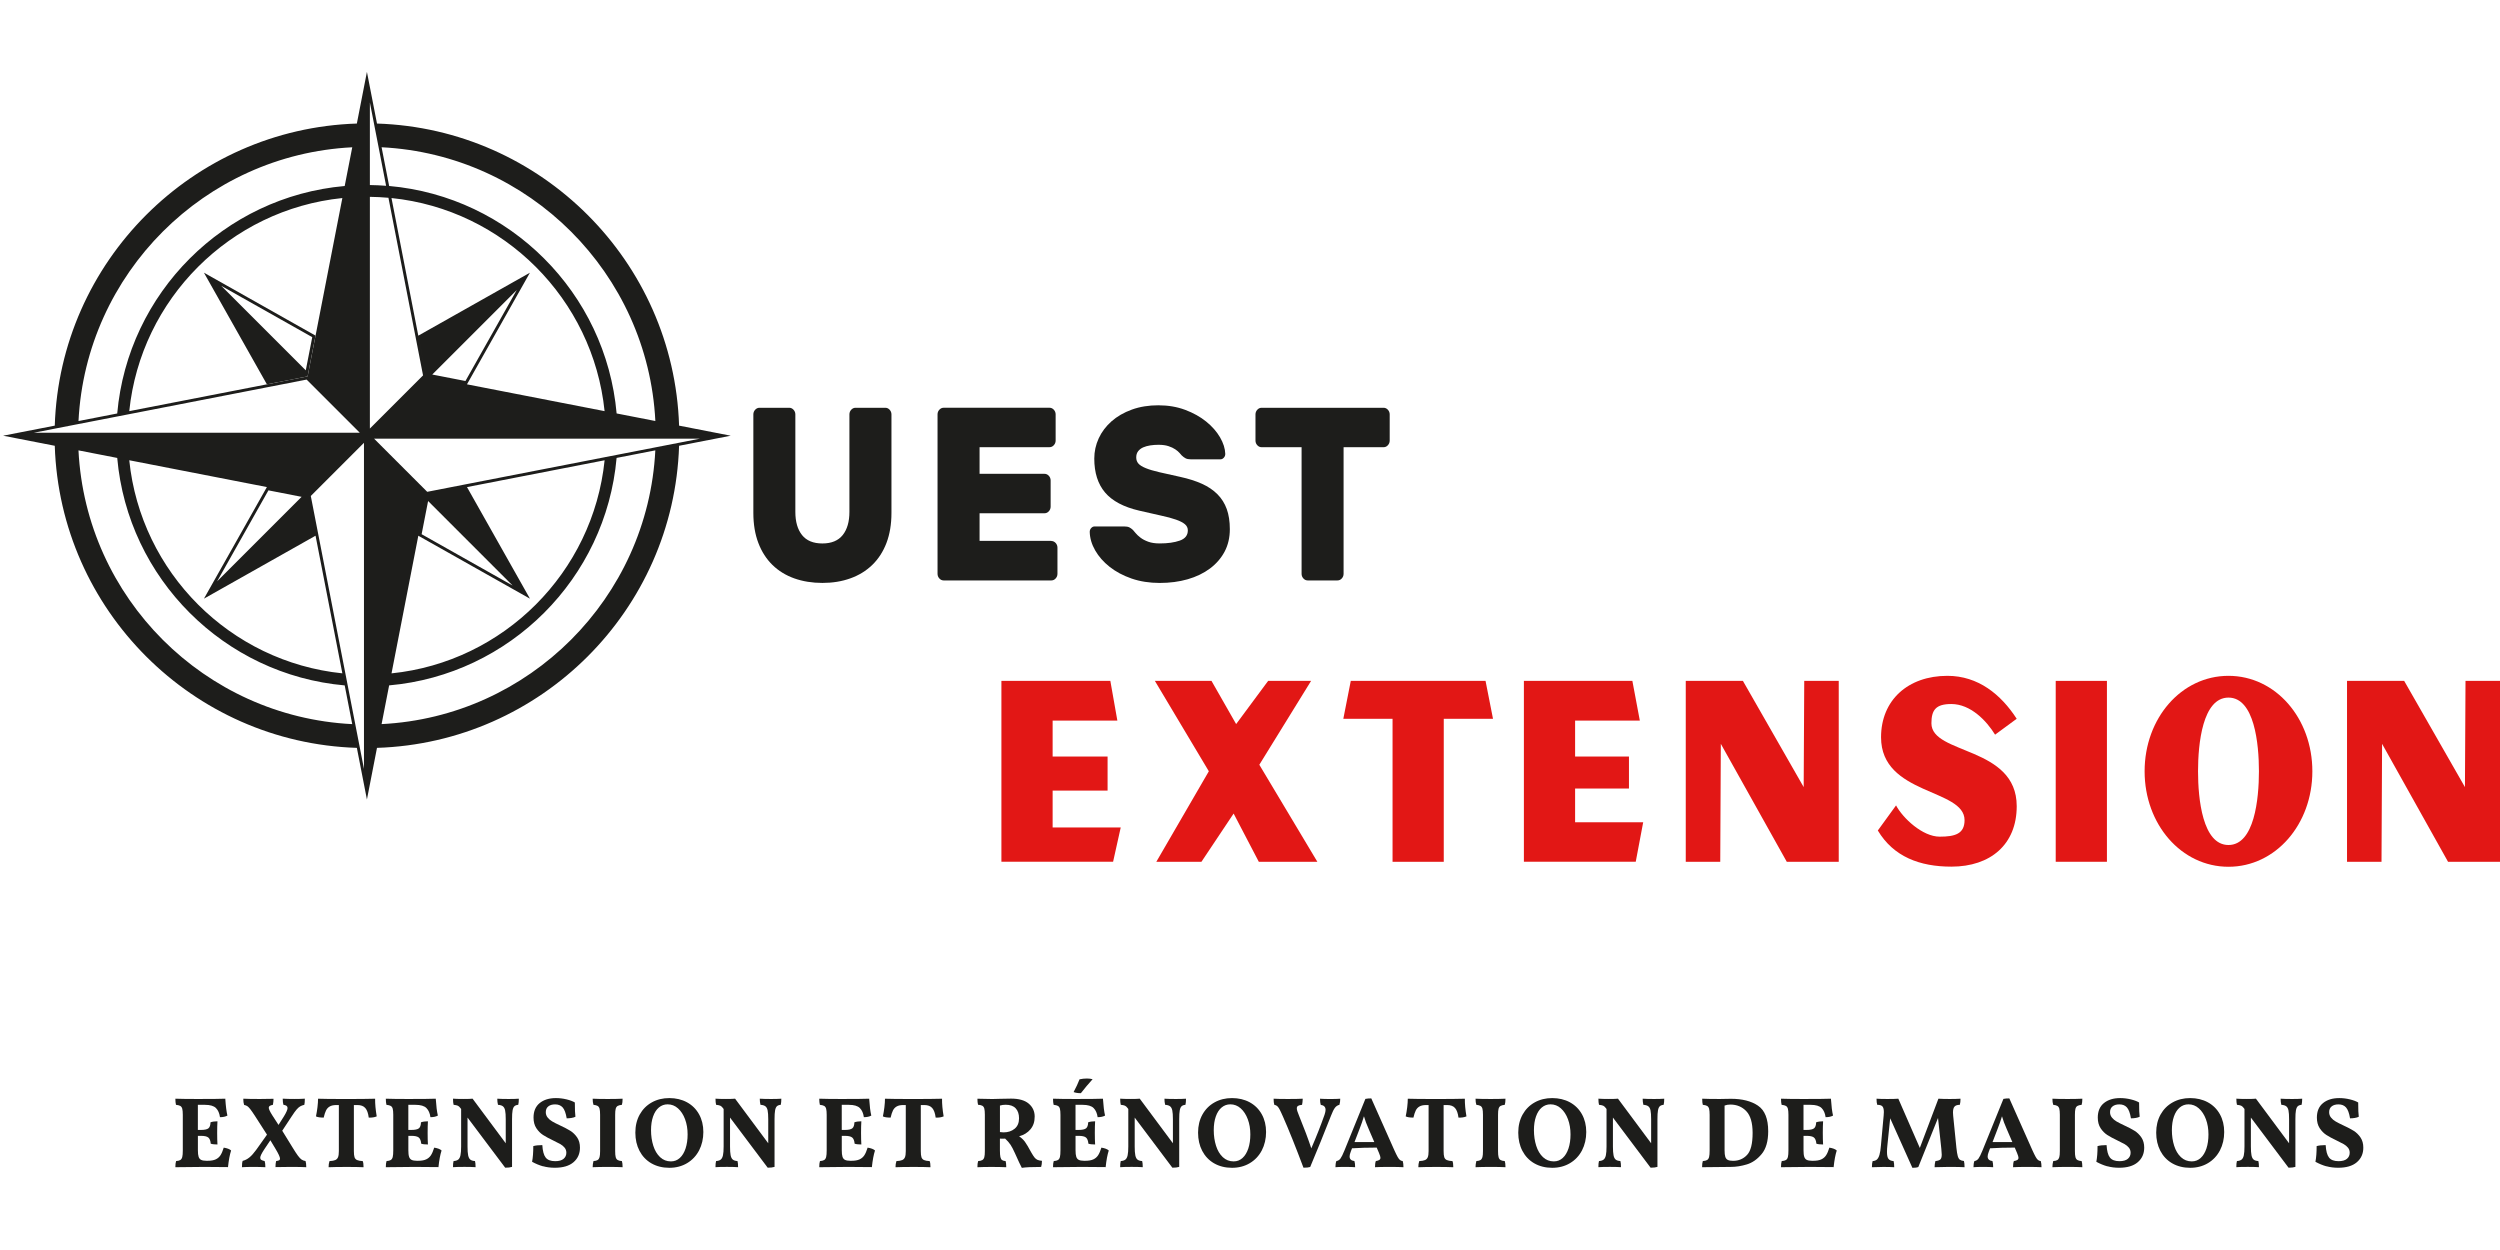 <?xml version="1.0" encoding="UTF-8"?>
<svg xmlns="http://www.w3.org/2000/svg" width="400" height="200" viewBox="0 0 400 200" fill="none">
  <g clip-path="url(#clip0_29_720)">
    <path d="M108.653 68.102C107.814 41.818 86.599 20.603 60.319 19.768L58.708 11.505L57.097 19.768C30.813 20.607 9.598 41.822 8.763 68.102L0.499 69.713L8.763 71.324C9.602 97.608 30.817 118.823 57.097 119.658L58.708 127.922L60.319 119.658C86.603 118.819 107.818 97.604 108.653 71.324L116.916 69.713L108.653 68.102ZM82.014 93.681L67.46 85.473L68.496 80.163L82.014 93.681ZM66.932 85.717L84.791 95.788L74.719 77.934L96.738 73.644C94.894 91.59 80.588 105.9 62.643 107.739L68.2 79.202L66.932 85.717ZM58.708 69.713L49.219 60.224L20.682 65.782C22.525 47.837 36.831 33.527 54.777 31.687L49.219 60.224L58.708 69.713L68.197 60.224L62.639 31.687C80.584 33.531 94.89 47.837 96.734 65.782L70.249 60.622L74.715 61.493L84.787 43.634L66.928 53.706L68.197 60.221L58.708 69.709V69.713ZM48.258 79.493L34.74 93.012L42.948 78.457L48.258 79.493ZM42.7 77.934L32.632 95.785L50.487 85.713L54.777 107.735C36.831 105.892 22.521 91.586 20.682 73.64L42.7 77.93V77.934ZM59.18 31.494C60.181 31.506 61.169 31.557 62.15 31.644L67.688 60.063L59.18 68.571V31.498V31.494ZM82.68 46.407L74.471 60.961L69.162 59.925L82.68 46.407ZM104.856 67.362L98.66 66.152C96.954 46.864 81.553 31.463 62.264 29.757L61.055 23.561C84.669 24.751 103.666 43.748 104.856 67.362ZM59.18 16.396L59.834 19.756L60.575 23.553L61.776 29.726C60.917 29.659 60.051 29.619 59.18 29.608V16.396ZM56.36 23.565L55.151 29.761C35.862 31.467 20.461 46.868 18.756 66.156L12.56 67.366C13.749 43.752 32.747 24.755 56.36 23.565ZM8.751 68.587L12.548 67.846L18.72 66.645L20.642 66.271L49.061 60.733L57.569 69.24H5.391L8.751 68.587ZM12.56 72.061L18.756 73.27C20.457 92.559 35.862 107.96 55.151 109.665L56.356 115.861C32.743 114.672 13.745 95.674 12.556 72.061H12.56ZM58.235 123.026L57.581 119.666L56.841 115.869L55.639 109.697L55.265 107.775L49.727 79.356L58.235 70.848V123.022V123.026ZM61.055 115.857L62.261 109.661C81.549 107.956 96.95 92.555 98.656 73.266L104.852 72.057C103.662 95.67 84.665 114.668 61.051 115.857H61.055ZM108.665 70.836L104.867 71.576L98.695 72.778L96.773 73.152L68.354 78.69L59.846 70.182H112.02L108.661 70.836H108.665Z" fill="#1D1D1B"></path>
    <path d="M50.488 53.702L32.629 43.63L42.701 61.489L49.215 60.221L50.484 53.706L50.488 53.702ZM49.96 53.946L48.924 59.255L35.406 45.737L49.96 53.946Z" fill="#1D1D1B"></path>
    <path d="M141.652 65.243C141.92 65.243 142.149 65.349 142.342 65.558C142.535 65.771 142.633 66.019 142.633 66.306V82.058C142.633 83.874 142.365 85.481 141.834 86.875C141.302 88.269 140.542 89.439 139.561 90.389C138.58 91.338 137.41 92.055 136.055 92.539C134.696 93.028 133.207 93.268 131.585 93.268C129.962 93.268 128.434 93.024 127.079 92.539C125.72 92.051 124.558 91.334 123.589 90.389C122.62 89.439 121.867 88.269 121.336 86.875C120.804 85.481 120.536 83.874 120.536 82.058V66.306C120.536 66.019 120.635 65.767 120.828 65.558C121.021 65.349 121.253 65.243 121.517 65.243H126.275C126.543 65.243 126.771 65.349 126.964 65.558C127.157 65.771 127.256 66.019 127.256 66.306V81.9C127.256 83.48 127.614 84.717 128.327 85.611C129.04 86.505 130.127 86.954 131.581 86.954C133.034 86.954 134.117 86.505 134.834 85.611C135.547 84.717 135.906 83.48 135.906 81.9V66.306C135.906 66.019 136.004 65.767 136.197 65.558C136.39 65.349 136.623 65.243 136.886 65.243H141.645H141.652Z" fill="#1D1D1B"></path>
    <path d="M168.212 86.56C168.48 86.56 168.709 86.666 168.902 86.875C169.095 87.088 169.193 87.336 169.193 87.624V91.807C169.193 92.098 169.095 92.346 168.902 92.555C168.709 92.768 168.476 92.87 168.212 92.87H150.988C150.72 92.87 150.491 92.764 150.298 92.555C150.105 92.346 150.007 92.094 150.007 91.807V66.302C150.007 66.015 150.101 65.763 150.298 65.554C150.491 65.345 150.724 65.239 150.988 65.239H167.921C168.189 65.239 168.417 65.345 168.61 65.554C168.803 65.767 168.902 66.015 168.902 66.302V70.486C168.902 70.777 168.803 71.025 168.61 71.234C168.417 71.447 168.185 71.549 167.921 71.549H156.731V75.811H167.121C167.389 75.811 167.618 75.917 167.811 76.126C168.004 76.339 168.102 76.587 168.102 76.874V81.057C168.102 81.349 168.004 81.597 167.811 81.806C167.618 82.019 167.385 82.121 167.121 82.121H156.731V86.544H168.212V86.56Z" fill="#1D1D1B"></path>
    <path d="M185.362 64.849C186.914 64.849 188.336 65.093 189.631 65.578C190.927 66.066 192.046 66.688 192.991 67.453C193.937 68.217 194.673 69.06 195.209 69.977C195.741 70.899 196.02 71.781 196.044 72.624C196.044 72.861 195.965 73.065 195.808 73.235C195.65 73.408 195.473 73.491 195.28 73.491H190.522C190.183 73.491 189.911 73.44 189.702 73.333C189.497 73.227 189.285 73.069 189.068 72.861C188.997 72.782 188.879 72.652 188.722 72.467C188.564 72.282 188.339 72.093 188.048 71.896C187.756 71.699 187.394 71.525 186.957 71.383C186.52 71.238 185.988 71.167 185.358 71.167C184.897 71.167 184.456 71.198 184.03 71.265C183.605 71.332 183.231 71.439 182.904 71.581C182.577 71.726 182.309 71.931 182.104 72.191C181.899 72.455 181.797 72.782 181.797 73.18C181.797 73.578 181.911 73.904 182.144 74.168C182.372 74.432 182.762 74.676 183.306 74.897C183.849 75.121 184.57 75.338 185.468 75.547C186.362 75.76 187.477 76.008 188.812 76.295C190.143 76.587 191.305 76.953 192.302 77.402C193.295 77.851 194.126 78.41 194.791 79.08C195.457 79.75 195.953 80.541 196.28 81.447C196.607 82.353 196.773 83.429 196.773 84.665C196.773 86.009 196.493 87.206 195.938 88.258C195.378 89.309 194.598 90.211 193.594 90.964C192.59 91.712 191.4 92.287 190.033 92.681C188.662 93.075 187.17 93.272 185.547 93.272C183.924 93.272 182.396 93.035 181.041 92.563C179.682 92.09 178.516 91.464 177.535 90.688C176.554 89.912 175.786 89.038 175.227 88.061C174.668 87.088 174.38 86.099 174.356 85.099C174.356 84.862 174.435 84.657 174.593 84.488C174.75 84.319 174.924 84.232 175.121 84.232H179.879C180.217 84.232 180.485 84.279 180.678 84.37C180.871 84.465 181.064 84.602 181.261 84.784C181.36 84.89 181.502 85.059 181.699 85.296C181.892 85.532 182.151 85.776 182.478 86.024C182.805 86.276 183.219 86.493 183.715 86.674C184.212 86.859 184.822 86.95 185.551 86.95C186.835 86.95 187.906 86.8 188.765 86.497C189.624 86.194 190.053 85.65 190.053 84.858C190.053 84.465 189.895 84.134 189.58 83.87C189.265 83.606 188.792 83.362 188.162 83.141C187.532 82.916 186.728 82.7 185.748 82.491C184.767 82.282 183.609 82.019 182.278 81.703C179.784 81.124 177.961 80.159 176.81 78.8C175.66 77.445 175.085 75.638 175.085 73.373C175.085 72.242 175.321 71.163 175.794 70.135C176.267 69.107 176.952 68.201 177.846 67.409C178.74 66.621 179.828 65.995 181.1 65.534C182.372 65.073 183.794 64.845 185.37 64.845L185.362 64.849Z" fill="#1D1D1B"></path>
    <path d="M221.371 65.243C221.639 65.243 221.867 65.349 222.06 65.558C222.253 65.771 222.352 66.019 222.352 66.306V70.489C222.352 70.781 222.253 71.029 222.06 71.238C221.867 71.451 221.635 71.553 221.371 71.553H214.974V91.807C214.974 92.098 214.876 92.346 214.683 92.555C214.49 92.768 214.257 92.87 213.993 92.87H209.235C208.967 92.87 208.739 92.764 208.546 92.555C208.353 92.346 208.254 92.094 208.254 91.807V71.553H201.858C201.59 71.553 201.361 71.447 201.168 71.238C200.975 71.029 200.877 70.777 200.877 70.489V66.306C200.877 66.019 200.975 65.767 201.168 65.558C201.361 65.349 201.594 65.243 201.858 65.243H221.371Z" fill="#1D1D1B"></path>
    <path d="M36.976 184.086C36.764 184.74 36.594 185.623 36.48 186.737C35.428 186.714 34.156 186.706 32.655 186.706C31.155 186.706 29.603 186.722 28.059 186.753C28.059 186.324 28.098 185.997 28.173 185.772C28.472 185.753 28.697 185.693 28.846 185.603C28.996 185.512 29.102 185.351 29.162 185.122C29.221 184.894 29.248 184.539 29.248 184.071V178.363C29.248 177.934 29.217 177.615 29.162 177.398C29.102 177.186 28.996 177.036 28.846 176.949C28.697 176.863 28.464 176.803 28.157 176.772C28.094 176.528 28.059 176.197 28.059 175.791C28.894 175.823 30.091 175.838 31.643 175.838C33.849 175.838 35.318 175.823 36.047 175.791C36.121 176.969 36.236 177.871 36.385 178.493C36.074 178.667 35.676 178.749 35.196 178.749C35.109 178.119 34.897 177.631 34.554 177.288C34.211 176.945 33.62 176.772 32.785 176.772H31.659V180.79H32.139C32.73 180.79 33.132 180.703 33.345 180.534C33.557 180.364 33.672 180.041 33.683 179.569C33.995 179.462 34.365 179.407 34.794 179.407C34.763 179.931 34.747 180.541 34.747 181.239C34.747 181.987 34.763 182.617 34.794 183.117C34.313 183.117 33.951 183.074 33.719 182.987C33.675 182.507 33.545 182.176 33.325 181.999C33.104 181.822 32.71 181.735 32.143 181.735H31.663V184.035C31.663 184.496 31.698 184.843 31.777 185.079C31.852 185.315 31.986 185.481 32.179 185.579C32.372 185.674 32.651 185.725 33.014 185.725H33.207C33.754 185.725 34.188 185.65 34.511 185.5C34.834 185.351 35.086 185.13 35.275 184.843C35.464 184.555 35.637 184.145 35.798 183.622C36.354 183.708 36.752 183.862 36.988 184.086H36.976Z" fill="#1D1D1B"></path>
    <path d="M48.997 186.753C48.536 186.722 47.701 186.706 46.488 186.706C45.523 186.706 44.72 186.718 44.078 186.737C44.078 186.363 44.109 186.04 44.176 185.772C44.389 185.741 44.55 185.701 44.649 185.65C44.751 185.603 44.802 185.512 44.802 185.386C44.802 185.13 44.554 184.595 44.062 183.779C43.849 183.405 43.581 182.96 43.258 182.444L42.309 183.858C41.86 184.532 41.636 184.992 41.636 185.241C41.636 185.39 41.691 185.504 41.805 185.579C41.919 185.654 42.096 185.717 42.344 185.772C42.419 186.009 42.459 186.336 42.459 186.753C41.911 186.722 41.273 186.706 40.544 186.706C39.761 186.706 39.15 186.722 38.713 186.753C38.713 186.28 38.748 185.946 38.827 185.741C39.213 185.642 39.575 185.461 39.91 185.185C40.249 184.914 40.619 184.492 41.029 183.925L42.719 181.546C42.333 180.935 41.706 179.959 40.84 178.619C40.485 178.072 40.218 177.682 40.029 177.446C39.839 177.209 39.682 177.052 39.556 176.973C39.426 176.894 39.26 176.831 39.056 176.788C38.969 176.532 38.926 176.197 38.926 175.791C39.493 175.823 40.383 175.838 41.592 175.838C42.376 175.838 43.097 175.827 43.763 175.807C43.763 176.13 43.731 176.449 43.664 176.772C43.44 176.815 43.274 176.87 43.164 176.941C43.057 177.012 43.002 177.111 43.002 177.237C43.002 177.442 43.18 177.828 43.534 178.395L44.562 179.986L45.429 178.619C45.815 177.985 46.008 177.544 46.008 177.284C46.008 177.134 45.953 177.02 45.846 176.937C45.74 176.859 45.574 176.8 45.35 176.768C45.275 176.544 45.236 176.217 45.236 175.787C45.76 175.819 46.37 175.835 47.067 175.835C47.808 175.835 48.375 175.819 48.773 175.787C48.773 176.236 48.745 176.563 48.694 176.768C48.426 176.831 48.202 176.918 48.02 177.024C47.839 177.13 47.646 177.3 47.449 177.532C47.252 177.765 47 178.107 46.701 178.568L45.157 180.916C45.598 181.613 46.122 182.464 46.732 183.472C47.13 184.126 47.438 184.606 47.666 184.91C47.894 185.213 48.091 185.426 48.261 185.536C48.43 185.65 48.639 185.725 48.887 185.768C48.962 185.981 49.001 186.308 49.001 186.749L48.997 186.753Z" fill="#1D1D1B"></path>
    <path d="M60.267 178.623C59.924 178.773 59.499 178.836 58.999 178.816C58.912 178.119 58.731 177.611 58.451 177.288C58.172 176.965 57.75 176.807 57.183 176.807H56.62V184.169C56.62 184.618 56.655 184.949 56.726 185.158C56.797 185.367 56.931 185.516 57.128 185.607C57.325 185.697 57.628 185.756 58.038 185.776C58.124 185.981 58.168 186.308 58.168 186.757C57.526 186.725 56.639 186.71 55.517 186.71C54.221 186.71 53.24 186.725 52.574 186.757C52.574 186.395 52.622 186.068 52.72 185.776C53.138 185.756 53.449 185.697 53.654 185.607C53.858 185.516 54 185.363 54.087 185.15C54.173 184.937 54.217 184.61 54.217 184.169V176.807H53.815C53.374 176.807 53.023 176.882 52.763 177.032C52.499 177.182 52.299 177.398 52.161 177.682C52.023 177.965 51.897 178.343 51.791 178.816C51.223 178.816 50.81 178.753 50.554 178.623C50.648 178.174 50.731 177.69 50.794 177.17C50.857 176.65 50.889 176.193 50.889 175.795C51.637 175.827 53.165 175.842 55.469 175.842C57.376 175.842 58.892 175.827 60.019 175.795C60.007 176.622 60.094 177.564 60.275 178.623H60.267Z" fill="#1D1D1B"></path>
    <path d="M70.65 184.086C70.437 184.74 70.268 185.623 70.154 186.737C69.102 186.714 67.83 186.706 66.329 186.706C64.828 186.706 63.276 186.722 61.732 186.753C61.732 186.324 61.768 185.997 61.847 185.772C62.146 185.753 62.37 185.693 62.52 185.603C62.67 185.512 62.776 185.351 62.835 185.122C62.894 184.894 62.922 184.539 62.922 184.071V178.363C62.922 177.934 62.89 177.615 62.835 177.398C62.776 177.186 62.67 177.036 62.52 176.949C62.37 176.863 62.138 176.803 61.831 176.772C61.768 176.528 61.732 176.197 61.732 175.791C62.568 175.823 63.765 175.838 65.317 175.838C67.523 175.838 68.992 175.823 69.721 175.791C69.795 176.969 69.909 177.871 70.059 178.493C69.748 178.667 69.35 178.749 68.87 178.749C68.783 178.119 68.57 177.631 68.228 177.288C67.885 176.945 67.294 176.772 66.459 176.772H65.333V180.79H65.813C66.404 180.79 66.806 180.703 67.018 180.534C67.231 180.364 67.345 180.041 67.357 179.569C67.668 179.462 68.039 179.407 68.468 179.407C68.436 179.931 68.421 180.541 68.421 181.239C68.421 181.987 68.436 182.617 68.468 183.117C67.987 183.117 67.625 183.074 67.393 182.987C67.349 182.507 67.219 182.176 66.999 181.999C66.778 181.822 66.384 181.735 65.817 181.735H65.337V184.035C65.337 184.496 65.372 184.843 65.451 185.079C65.526 185.315 65.659 185.481 65.853 185.579C66.046 185.674 66.325 185.725 66.688 185.725H66.88C67.428 185.725 67.861 185.65 68.184 185.5C68.507 185.351 68.759 185.13 68.948 184.843C69.138 184.555 69.311 184.145 69.472 183.622C70.028 183.708 70.425 183.862 70.662 184.086H70.65Z" fill="#1D1D1B"></path>
    <path d="M83.014 175.791C83.014 176.189 82.983 176.516 82.919 176.772C82.652 176.792 82.447 176.87 82.309 176.996C82.171 177.126 82.069 177.347 82.014 177.662C81.954 177.977 81.927 178.446 81.927 179.068V186.702C81.659 186.789 81.293 186.832 80.832 186.832L74.805 178.812V183.44C74.805 184.063 74.837 184.532 74.904 184.855C74.971 185.178 75.085 185.402 75.251 185.536C75.416 185.67 75.664 185.749 75.999 185.768C76.062 185.981 76.093 186.308 76.093 186.749C75.633 186.718 75.042 186.702 74.325 186.702C73.478 186.702 72.864 186.718 72.478 186.749C72.478 186.308 72.509 185.985 72.572 185.768C72.895 185.749 73.139 185.67 73.313 185.536C73.482 185.402 73.604 185.174 73.675 184.847C73.746 184.52 73.781 184.051 73.781 183.44V177.446L73.636 177.252C73.517 177.091 73.387 176.981 73.25 176.914C73.112 176.851 72.883 176.8 72.576 176.768C72.513 176.532 72.481 176.205 72.481 175.787C72.856 175.819 73.415 175.835 74.152 175.835C74.888 175.835 75.376 175.819 75.613 175.787L80.918 182.924V179.068C80.918 178.446 80.887 177.981 80.82 177.67C80.757 177.359 80.635 177.138 80.458 177.004C80.281 176.87 80.02 176.792 79.678 176.772C79.603 176.484 79.564 176.157 79.564 175.791C80.024 175.823 80.635 175.838 81.395 175.838C82.061 175.838 82.6 175.823 83.018 175.791H83.014Z" fill="#1D1D1B"></path>
    <path d="M86.886 186.611C86.307 186.45 85.724 186.209 85.133 185.886C85.263 185.221 85.326 184.386 85.326 183.377C85.688 183.271 86.173 183.216 86.771 183.216C86.826 184.149 87 184.811 87.303 185.201C87.603 185.591 88.111 185.788 88.831 185.788C89.43 185.788 89.879 185.662 90.175 185.41C90.47 185.158 90.616 184.835 90.616 184.437C90.616 184.126 90.525 183.858 90.344 183.633C90.163 183.409 89.934 183.22 89.662 183.062C89.391 182.909 89.005 182.712 88.512 182.475C87.839 182.152 87.291 181.861 86.882 181.593C86.468 181.325 86.114 180.963 85.814 180.51C85.515 180.053 85.365 179.49 85.365 178.812C85.365 177.796 85.696 177.02 86.354 176.488C87.012 175.957 87.878 175.693 88.95 175.693C89.517 175.693 90.084 175.764 90.655 175.901C91.222 176.039 91.663 176.209 91.975 176.398C91.975 177.493 92.006 178.253 92.069 178.678C91.908 178.765 91.695 178.828 91.435 178.871C91.171 178.915 90.919 178.934 90.671 178.934C90.533 178.087 90.312 177.505 90.021 177.182C89.725 176.859 89.328 176.701 88.823 176.701C88.363 176.701 87.996 176.807 87.728 177.024C87.461 177.237 87.327 177.544 87.327 177.942C87.327 178.273 87.425 178.564 87.626 178.808C87.823 179.056 88.071 179.265 88.367 179.435C88.662 179.608 89.072 179.817 89.596 180.061C90.269 180.372 90.82 180.66 91.25 180.927C91.679 181.195 92.042 181.55 92.345 181.995C92.644 182.44 92.794 182.983 92.794 183.626C92.794 184.591 92.447 185.367 91.758 185.957C91.069 186.548 90.072 186.84 88.776 186.84C88.103 186.84 87.472 186.761 86.894 186.599L86.886 186.611Z" fill="#1D1D1B"></path>
    <path d="M95.929 177.39C95.87 177.182 95.768 177.036 95.622 176.949C95.476 176.863 95.255 176.803 94.956 176.772C94.87 176.516 94.826 176.189 94.826 175.791C95.382 175.823 96.197 175.838 97.268 175.838C98.19 175.838 98.974 175.823 99.616 175.791C99.616 176.209 99.576 176.536 99.502 176.772C99.202 176.803 98.978 176.863 98.828 176.949C98.678 177.036 98.572 177.186 98.513 177.398C98.454 177.611 98.426 177.934 98.426 178.363V184.165C98.426 184.606 98.454 184.933 98.513 185.146C98.572 185.359 98.674 185.512 98.828 185.603C98.978 185.693 99.202 185.753 99.502 185.772C99.576 185.985 99.616 186.312 99.616 186.753C99.056 186.722 98.304 186.706 97.351 186.706C96.335 186.706 95.492 186.722 94.826 186.753C94.826 186.422 94.87 186.095 94.956 185.772C95.255 185.753 95.48 185.693 95.622 185.603C95.768 185.512 95.866 185.359 95.929 185.146C95.988 184.933 96.016 184.606 96.016 184.165V178.363C96.016 177.922 95.984 177.599 95.929 177.39Z" fill="#1D1D1B"></path>
    <path d="M104.22 186.135C103.401 185.658 102.767 184.992 102.322 184.142C101.877 183.291 101.656 182.318 101.656 181.223C101.656 180.128 101.889 179.167 102.353 178.328C102.818 177.493 103.464 176.843 104.291 176.382C105.115 175.921 106.048 175.693 107.088 175.693C108.128 175.693 109.093 175.917 109.916 176.366C110.739 176.815 111.385 177.453 111.846 178.28C112.307 179.108 112.535 180.053 112.535 181.124C112.535 182.196 112.307 183.196 111.854 184.067C111.397 184.933 110.759 185.615 109.932 186.107C109.109 186.599 108.159 186.848 107.088 186.848C106.017 186.848 105.04 186.607 104.22 186.131V186.135ZM108.77 185.276C109.172 184.914 109.479 184.401 109.695 183.748C109.908 183.094 110.018 182.345 110.018 181.499C110.018 180.608 109.881 179.801 109.609 179.072C109.337 178.343 108.959 177.764 108.474 177.335C107.994 176.906 107.439 176.693 106.82 176.693C106.296 176.693 105.831 176.859 105.43 177.193C105.028 177.524 104.717 178.005 104.496 178.631C104.276 179.257 104.165 179.99 104.165 180.825C104.165 181.727 104.287 182.554 104.528 183.318C104.768 184.079 105.13 184.689 105.611 185.142C106.091 185.595 106.67 185.823 107.348 185.823C107.895 185.823 108.368 185.642 108.77 185.276Z" fill="#1D1D1B"></path>
    <path d="M125.014 175.791C125.014 176.189 124.983 176.516 124.92 176.772C124.652 176.792 124.447 176.87 124.309 176.996C124.171 177.126 124.069 177.347 124.014 177.662C123.954 177.977 123.927 178.446 123.927 179.068V186.702C123.659 186.789 123.293 186.832 122.832 186.832L116.805 178.812V183.44C116.805 184.063 116.837 184.532 116.904 184.855C116.971 185.178 117.085 185.402 117.251 185.536C117.416 185.67 117.664 185.749 117.999 185.768C118.062 185.981 118.093 186.308 118.093 186.749C117.633 186.718 117.042 186.702 116.325 186.702C115.478 186.702 114.864 186.718 114.478 186.749C114.478 186.308 114.509 185.985 114.572 185.768C114.895 185.749 115.139 185.67 115.313 185.536C115.482 185.402 115.604 185.174 115.675 184.847C115.746 184.52 115.781 184.051 115.781 183.44V177.446L115.636 177.252C115.517 177.091 115.387 176.981 115.25 176.914C115.112 176.851 114.883 176.8 114.576 176.768C114.513 176.532 114.481 176.205 114.481 175.787C114.856 175.819 115.415 175.835 116.152 175.835C116.888 175.835 117.377 175.819 117.613 175.787L122.919 182.924V179.068C122.919 178.446 122.887 177.981 122.82 177.67C122.757 177.359 122.635 177.138 122.458 177.004C122.28 176.87 122.02 176.792 121.678 176.772C121.603 176.484 121.564 176.157 121.564 175.791C122.024 175.823 122.635 175.838 123.395 175.838C124.061 175.838 124.6 175.823 125.018 175.791H125.014Z" fill="#1D1D1B"></path>
    <path d="M139.998 184.086C139.785 184.74 139.616 185.623 139.501 186.737C138.45 186.714 137.177 186.706 135.677 186.706C134.176 186.706 132.624 186.722 131.08 186.753C131.08 186.324 131.116 185.997 131.194 185.772C131.494 185.753 131.718 185.693 131.868 185.603C132.018 185.512 132.124 185.351 132.183 185.122C132.242 184.894 132.27 184.539 132.27 184.071V178.363C132.27 177.934 132.238 177.615 132.183 177.398C132.124 177.186 132.018 177.036 131.868 176.949C131.718 176.863 131.486 176.803 131.179 176.772C131.116 176.528 131.08 176.197 131.08 175.791C131.915 175.823 133.113 175.838 134.664 175.838C136.87 175.838 138.339 175.823 139.068 175.791C139.143 176.969 139.257 177.871 139.407 178.493C139.096 178.667 138.698 178.749 138.217 178.749C138.131 178.119 137.918 177.631 137.575 177.288C137.233 176.945 136.642 176.772 135.807 176.772H134.68V180.79H135.161C135.752 180.79 136.153 180.703 136.366 180.534C136.579 180.364 136.693 180.041 136.705 179.569C137.016 179.462 137.386 179.407 137.816 179.407C137.784 179.931 137.768 180.541 137.768 181.239C137.768 181.987 137.784 182.617 137.816 183.117C137.335 183.117 136.973 183.074 136.74 182.987C136.697 182.507 136.567 182.176 136.346 181.999C136.126 181.822 135.732 181.735 135.165 181.735H134.684V184.035C134.684 184.496 134.72 184.843 134.798 185.079C134.873 185.315 135.007 185.481 135.2 185.579C135.393 185.674 135.673 185.725 136.035 185.725H136.228C136.776 185.725 137.209 185.65 137.532 185.5C137.855 185.351 138.107 185.13 138.296 184.843C138.485 184.555 138.658 184.145 138.82 183.622C139.375 183.708 139.773 183.862 140.01 184.086H139.998Z" fill="#1D1D1B"></path>
    <path d="M150.975 178.623C150.632 178.773 150.207 178.836 149.707 178.816C149.62 178.119 149.439 177.611 149.159 177.288C148.88 176.965 148.458 176.807 147.891 176.807H147.328V184.169C147.328 184.618 147.363 184.949 147.434 185.158C147.505 185.367 147.639 185.516 147.836 185.607C148.033 185.697 148.336 185.756 148.746 185.776C148.832 185.981 148.876 186.308 148.876 186.757C148.234 186.725 147.347 186.71 146.225 186.71C144.929 186.71 143.948 186.725 143.282 186.757C143.282 186.395 143.33 186.068 143.428 185.776C143.846 185.756 144.157 185.697 144.362 185.607C144.566 185.516 144.708 185.363 144.795 185.15C144.882 184.937 144.925 184.61 144.925 184.169V176.807H144.523C144.082 176.807 143.731 176.882 143.471 177.032C143.208 177.182 143.007 177.398 142.869 177.682C142.731 177.965 142.605 178.343 142.499 178.816C141.931 178.816 141.518 178.753 141.262 178.623C141.356 178.174 141.439 177.69 141.502 177.17C141.565 176.65 141.597 176.193 141.597 175.795C142.345 175.827 143.873 175.842 146.177 175.842C148.084 175.842 149.6 175.827 150.727 175.795C150.715 176.622 150.802 177.564 150.983 178.623H150.975Z" fill="#1D1D1B"></path>
    <path d="M165.529 185.205C165.663 185.371 165.82 185.493 165.994 185.575C166.171 185.654 166.407 185.705 166.711 185.729C166.711 186.115 166.667 186.442 166.581 186.71C165.143 186.71 164.115 186.757 163.492 186.856C163.193 186.277 162.925 185.713 162.689 185.166L162.382 184.492C162.134 183.937 161.901 183.492 161.681 183.157C161.46 182.826 161.172 182.499 160.822 182.176L160.404 182.192L159.987 182.176V184.075C159.987 184.547 160.014 184.898 160.066 185.134C160.121 185.371 160.211 185.532 160.337 185.615C160.467 185.701 160.653 185.753 160.901 185.776C160.964 185.981 160.999 186.308 160.999 186.757C160.357 186.726 159.561 186.71 158.62 186.71C157.754 186.71 157.009 186.726 156.387 186.757C156.387 186.34 156.422 186.013 156.501 185.776C156.8 185.757 157.025 185.698 157.174 185.607C157.324 185.516 157.431 185.363 157.49 185.15C157.549 184.937 157.576 184.61 157.576 184.169V178.352C157.576 177.91 157.545 177.583 157.49 177.371C157.431 177.158 157.324 177.008 157.174 176.922C157.025 176.835 156.792 176.784 156.485 176.76C156.422 176.504 156.387 176.181 156.387 175.795C157.383 175.827 158.175 175.842 158.766 175.842C158.959 175.842 159.357 175.831 159.955 175.811C160.704 175.791 161.31 175.779 161.771 175.779C163.024 175.779 163.969 176.047 164.599 176.583C165.229 177.119 165.549 177.812 165.549 178.655C165.549 179.498 165.324 180.148 164.875 180.687C164.426 181.227 163.819 181.601 163.059 181.806C163.433 182.062 163.741 182.353 163.985 182.68C164.225 183.007 164.572 183.59 165.021 184.425C165.226 184.78 165.395 185.04 165.529 185.205ZM162.338 180.601C162.811 180.215 163.047 179.659 163.047 178.931C163.047 178.245 162.866 177.713 162.508 177.331C162.149 176.949 161.618 176.76 160.909 176.76C160.566 176.76 160.259 176.804 159.991 176.89V181.132C160.239 181.164 160.432 181.18 160.57 181.18C161.279 181.18 161.866 180.987 162.338 180.601Z" fill="#1D1D1B"></path>
    <path d="M177.401 184.086C177.188 184.74 177.019 185.623 176.905 186.737C175.853 186.714 174.581 186.706 173.08 186.706C171.579 186.706 170.027 186.722 168.483 186.753C168.483 186.324 168.519 185.997 168.598 185.772C168.897 185.753 169.121 185.693 169.271 185.603C169.421 185.512 169.527 185.351 169.586 185.122C169.645 184.894 169.673 184.539 169.673 184.071V178.363C169.673 177.934 169.641 177.615 169.586 177.398C169.527 177.186 169.421 177.036 169.271 176.949C169.121 176.863 168.889 176.803 168.582 176.772C168.519 176.528 168.483 176.197 168.483 175.791C169.318 175.823 170.516 175.838 172.068 175.838C174.274 175.838 175.743 175.823 176.471 175.791C176.546 176.969 176.661 177.871 176.81 178.493C176.499 178.667 176.101 178.749 175.621 178.749C175.534 178.119 175.321 177.631 174.979 177.288C174.636 176.945 174.045 176.772 173.21 176.772H172.084V180.79H172.564C173.155 180.79 173.557 180.703 173.769 180.534C173.982 180.364 174.096 180.041 174.108 179.569C174.419 179.462 174.79 179.407 175.219 179.407C175.187 179.931 175.172 180.541 175.172 181.239C175.172 181.987 175.187 182.617 175.219 183.117C174.738 183.117 174.376 183.074 174.144 182.987C174.1 182.507 173.97 182.176 173.75 181.999C173.529 181.822 173.135 181.735 172.568 181.735H172.087V184.035C172.087 184.496 172.123 184.843 172.202 185.079C172.277 185.315 172.41 185.481 172.603 185.579C172.796 185.674 173.076 185.725 173.439 185.725H173.632C174.179 185.725 174.612 185.65 174.935 185.5C175.258 185.351 175.51 185.13 175.699 184.843C175.888 184.555 176.062 184.146 176.223 183.622C176.779 183.708 177.176 183.862 177.413 184.086H177.401ZM171.776 174.732C172.194 173.948 172.509 173.27 172.726 172.691C173.123 172.605 173.509 172.561 173.884 172.561C174.258 172.561 174.557 172.601 174.817 172.675C174.163 173.392 173.537 174.137 172.938 174.909C172.477 174.909 172.091 174.85 171.78 174.732H171.776Z" fill="#1D1D1B"></path>
    <path d="M189.761 175.791C189.761 176.189 189.73 176.516 189.667 176.772C189.399 176.792 189.194 176.87 189.056 176.996C188.918 177.126 188.816 177.347 188.761 177.662C188.702 177.977 188.674 178.446 188.674 179.068V186.702C188.406 186.789 188.04 186.832 187.579 186.832L181.552 178.812V183.44C181.552 184.063 181.584 184.532 181.651 184.855C181.718 185.178 181.832 185.402 181.998 185.536C182.163 185.67 182.411 185.749 182.746 185.768C182.809 185.981 182.84 186.308 182.84 186.749C182.38 186.718 181.789 186.702 181.072 186.702C180.225 186.702 179.611 186.718 179.225 186.749C179.225 186.308 179.256 185.985 179.319 185.768C179.642 185.749 179.886 185.67 180.06 185.536C180.229 185.402 180.351 185.174 180.422 184.847C180.493 184.52 180.528 184.051 180.528 183.44V177.446L180.383 177.252C180.264 177.091 180.134 176.981 179.997 176.914C179.859 176.851 179.63 176.8 179.323 176.768C179.26 176.532 179.229 176.205 179.229 175.787C179.603 175.819 180.162 175.835 180.899 175.835C181.635 175.835 182.124 175.819 182.36 175.787L187.666 182.924V179.068C187.666 178.446 187.634 177.981 187.567 177.67C187.504 177.359 187.382 177.138 187.205 177.004C187.028 176.87 186.768 176.792 186.425 176.772C186.35 176.484 186.311 176.157 186.311 175.791C186.771 175.823 187.382 175.838 188.142 175.838C188.808 175.838 189.348 175.823 189.765 175.791H189.761Z" fill="#1D1D1B"></path>
    <path d="M194.256 186.135C193.436 185.658 192.802 184.992 192.357 184.142C191.912 183.291 191.691 182.318 191.691 181.223C191.691 180.128 191.924 179.167 192.389 178.328C192.853 177.493 193.499 176.843 194.327 176.382C195.15 175.921 196.083 175.693 197.123 175.693C198.163 175.693 199.128 175.917 199.951 176.366C200.774 176.815 201.42 177.453 201.881 178.28C202.342 179.108 202.571 180.053 202.571 181.124C202.571 182.196 202.342 183.196 201.889 184.067C201.432 184.933 200.794 185.615 199.967 186.107C199.144 186.599 198.194 186.848 197.123 186.848C196.052 186.848 195.075 186.607 194.256 186.131V186.135ZM198.805 185.276C199.207 184.914 199.514 184.401 199.731 183.748C199.947 183.094 200.054 182.345 200.054 181.499C200.054 180.608 199.916 179.801 199.644 179.072C199.372 178.343 198.994 177.764 198.51 177.335C198.029 176.906 197.474 176.693 196.855 176.693C196.331 176.693 195.867 176.859 195.465 177.193C195.063 177.524 194.752 178.005 194.531 178.631C194.311 179.257 194.2 179.99 194.2 180.825C194.2 181.727 194.323 182.554 194.563 183.318C194.803 184.079 195.165 184.689 195.646 185.142C196.127 185.595 196.706 185.823 197.383 185.823C197.931 185.823 198.403 185.642 198.805 185.276Z" fill="#1D1D1B"></path>
    <path d="M214.439 175.791C214.439 176.134 214.396 176.461 214.309 176.772C214.021 176.835 213.777 176.996 213.584 177.252C213.391 177.508 213.182 177.934 212.958 178.521C211.831 181.392 210.725 184.126 209.63 186.718C209.405 186.792 209.047 186.832 208.554 186.832C207.321 183.543 206.23 180.813 205.273 178.651C205.025 178.091 204.84 177.698 204.71 177.461C204.58 177.225 204.458 177.059 204.34 176.965C204.221 176.866 204.072 176.803 203.891 176.772C203.816 176.536 203.776 176.209 203.776 175.791C204.257 175.823 205.025 175.838 206.077 175.838C207.128 175.838 207.881 175.823 208.44 175.791C208.42 176.232 208.381 176.559 208.326 176.772C208.026 176.803 207.81 176.859 207.684 176.941C207.554 177.02 207.491 177.154 207.491 177.335C207.491 177.572 207.605 177.946 207.829 178.462C208.676 180.541 209.334 182.298 209.807 183.736C210.622 181.861 211.327 180.065 211.93 178.351C212.036 178.028 212.091 177.772 212.091 177.579C212.091 177.119 211.835 176.851 211.319 176.776C211.244 176.54 211.205 176.213 211.205 175.795C211.623 175.827 212.158 175.842 212.812 175.842C213.509 175.842 214.049 175.827 214.435 175.795L214.439 175.791Z" fill="#1D1D1B"></path>
    <path d="M224.55 186.753C224.058 186.722 223.321 186.706 222.348 186.706C221.265 186.706 220.485 186.722 220.001 186.753C220.001 186.324 220.044 185.997 220.131 185.772C220.387 185.729 220.576 185.67 220.694 185.587C220.812 185.508 220.871 185.39 220.871 185.241C220.871 185.103 220.8 184.866 220.662 184.532L220.276 183.614C218.839 183.614 217.523 183.653 216.322 183.728L216.113 184.291C215.995 184.591 215.936 184.839 215.936 185.032C215.936 185.461 216.192 185.705 216.708 185.772C216.783 186.009 216.822 186.336 216.822 186.753C216.46 186.722 215.888 186.706 215.116 186.706C214.474 186.706 213.99 186.722 213.671 186.753C213.671 186.355 213.718 186.028 213.817 185.772C214.084 185.729 214.301 185.599 214.467 185.378C214.632 185.158 214.845 184.732 215.101 184.102L218.461 175.823C218.61 175.791 218.76 175.768 218.91 175.76C219.059 175.748 219.225 175.744 219.406 175.744L223.089 184.023C223.313 184.516 223.494 184.882 223.628 185.118C223.762 185.355 223.888 185.516 224.007 185.607C224.125 185.697 224.27 185.757 224.44 185.776C224.515 186.032 224.554 186.359 224.554 186.757L224.55 186.753ZM219.89 182.735L218.988 180.644C218.658 179.903 218.405 179.226 218.232 178.604C218.039 179.246 217.803 179.927 217.523 180.644L216.72 182.735H219.886H219.89Z" fill="#1D1D1B"></path>
    <path d="M234.625 178.623C234.283 178.773 233.857 178.836 233.357 178.816C233.27 178.119 233.089 177.611 232.81 177.288C232.53 176.965 232.108 176.807 231.541 176.807H230.978V184.169C230.978 184.618 231.013 184.949 231.084 185.158C231.155 185.367 231.289 185.516 231.486 185.607C231.683 185.697 231.986 185.756 232.396 185.776C232.483 185.981 232.526 186.308 232.526 186.757C231.884 186.725 230.998 186.71 229.875 186.71C228.579 186.71 227.598 186.725 226.933 186.757C226.933 186.395 226.98 186.068 227.078 185.776C227.496 185.756 227.807 185.697 228.012 185.607C228.217 185.516 228.359 185.363 228.445 185.15C228.532 184.937 228.575 184.61 228.575 184.169V176.807H228.174C227.732 176.807 227.382 176.882 227.122 177.032C226.858 177.182 226.657 177.398 226.519 177.682C226.381 177.965 226.255 178.343 226.149 178.816C225.582 178.816 225.168 178.753 224.912 178.623C225.007 178.174 225.089 177.69 225.152 177.17C225.215 176.65 225.247 176.193 225.247 175.795C225.995 175.827 227.524 175.842 229.828 175.842C231.734 175.842 233.251 175.827 234.377 175.795C234.365 176.622 234.452 177.564 234.633 178.623H234.625Z" fill="#1D1D1B"></path>
    <path d="M237.189 177.39C237.13 177.182 237.027 177.036 236.882 176.949C236.736 176.863 236.515 176.803 236.216 176.772C236.129 176.516 236.086 176.189 236.086 175.791C236.641 175.823 237.457 175.838 238.528 175.838C239.45 175.838 240.234 175.823 240.876 175.791C240.876 176.209 240.836 176.536 240.761 176.772C240.462 176.803 240.238 176.863 240.088 176.949C239.938 177.036 239.832 177.186 239.773 177.398C239.714 177.611 239.686 177.934 239.686 178.363V184.165C239.686 184.606 239.714 184.933 239.773 185.146C239.832 185.359 239.934 185.512 240.088 185.603C240.238 185.693 240.462 185.753 240.761 185.772C240.836 185.985 240.876 186.312 240.876 186.753C240.316 186.722 239.564 186.706 238.611 186.706C237.595 186.706 236.752 186.722 236.086 186.753C236.086 186.422 236.129 186.095 236.216 185.772C236.515 185.753 236.74 185.693 236.882 185.603C237.027 185.512 237.126 185.359 237.189 185.146C237.248 184.933 237.275 184.606 237.275 184.165V178.363C237.275 177.922 237.244 177.599 237.189 177.39Z" fill="#1D1D1B"></path>
    <path d="M245.485 186.135C244.666 185.658 244.032 184.992 243.587 184.142C243.141 183.291 242.921 182.318 242.921 181.223C242.921 180.128 243.153 179.167 243.618 178.328C244.083 177.493 244.729 176.843 245.556 176.382C246.379 175.921 247.313 175.693 248.353 175.693C249.392 175.693 250.357 175.917 251.181 176.366C252.004 176.815 252.65 177.453 253.111 178.28C253.572 179.108 253.8 180.053 253.8 181.124C253.8 182.196 253.572 183.196 253.119 184.067C252.662 184.933 252.024 185.615 251.196 186.107C250.373 186.599 249.424 186.848 248.353 186.848C247.281 186.848 246.304 186.607 245.485 186.131V186.135ZM250.035 185.276C250.436 184.914 250.743 184.401 250.96 183.748C251.177 183.094 251.283 182.345 251.283 181.499C251.283 180.608 251.145 179.801 250.873 179.072C250.602 178.343 250.224 177.764 249.739 177.335C249.259 176.906 248.703 176.693 248.085 176.693C247.561 176.693 247.096 176.859 246.694 177.193C246.293 177.524 245.981 178.005 245.761 178.631C245.54 179.257 245.43 179.99 245.43 180.825C245.43 181.727 245.552 182.554 245.792 183.318C246.033 184.079 246.395 184.689 246.876 185.142C247.356 185.595 247.935 185.823 248.613 185.823C249.16 185.823 249.633 185.642 250.035 185.276Z" fill="#1D1D1B"></path>
    <path d="M266.278 175.791C266.278 176.189 266.246 176.516 266.183 176.772C265.915 176.792 265.71 176.87 265.573 176.996C265.435 177.126 265.332 177.347 265.277 177.662C265.218 177.977 265.191 178.446 265.191 179.068V186.702C264.923 186.789 264.556 186.832 264.096 186.832L258.069 178.812V183.44C258.069 184.063 258.101 184.532 258.168 184.855C258.231 185.178 258.349 185.402 258.514 185.536C258.68 185.67 258.928 185.749 259.263 185.768C259.326 185.981 259.357 186.308 259.357 186.749C258.896 186.718 258.305 186.702 257.589 186.702C256.742 186.702 256.127 186.718 255.741 186.749C255.741 186.308 255.773 185.985 255.836 185.768C256.159 185.749 256.403 185.67 256.576 185.536C256.746 185.402 256.868 185.174 256.939 184.847C257.01 184.52 257.045 184.051 257.045 183.44V177.446L256.899 177.252C256.781 177.091 256.651 176.981 256.513 176.914C256.375 176.851 256.147 176.8 255.84 176.768C255.777 176.532 255.745 176.205 255.745 175.787C256.119 175.819 256.679 175.835 257.415 175.835C258.152 175.835 258.64 175.819 258.877 175.787L264.182 182.924V179.068C264.182 178.446 264.151 177.981 264.084 177.67C264.021 177.359 263.899 177.138 263.721 177.004C263.544 176.87 263.284 176.792 262.941 176.772C262.867 176.484 262.827 176.157 262.827 175.791C263.288 175.823 263.899 175.838 264.659 175.838C265.325 175.838 265.864 175.823 266.282 175.791H266.278Z" fill="#1D1D1B"></path>
    <path d="M281.281 176.91C282.368 177.642 282.912 179.009 282.912 181.002C282.912 182.59 282.565 183.803 281.868 184.642C281.171 185.481 280.383 186.036 279.497 186.304C278.615 186.572 277.76 186.706 276.933 186.706C275.412 186.706 273.88 186.722 272.336 186.753C272.336 186.324 272.371 185.997 272.45 185.772C272.75 185.753 272.978 185.693 273.132 185.603C273.285 185.512 273.395 185.351 273.455 185.122C273.514 184.894 273.541 184.539 273.541 184.071V178.363C273.541 177.934 273.51 177.615 273.455 177.398C273.395 177.186 273.289 177.036 273.139 176.949C272.99 176.863 272.757 176.803 272.45 176.772C272.387 176.579 272.352 176.252 272.352 175.791C272.974 175.823 273.915 175.838 275.18 175.838C275.522 175.838 275.786 175.834 275.968 175.823L276.964 175.807C278.752 175.807 280.194 176.173 281.281 176.906V176.91ZM279.536 184.78C280.127 184.149 280.418 182.98 280.418 181.274C280.418 179.667 280.084 178.505 279.414 177.796C278.744 177.087 277.89 176.729 276.85 176.729C276.507 176.729 276.2 176.784 275.932 176.89V184.043C275.932 184.504 275.968 184.851 276.046 185.087C276.121 185.323 276.255 185.489 276.448 185.587C276.641 185.682 276.921 185.733 277.283 185.733C278.193 185.733 278.945 185.418 279.532 184.784L279.536 184.78Z" fill="#1D1D1B"></path>
    <path d="M293.878 184.086C293.665 184.74 293.496 185.623 293.381 186.737C292.33 186.714 291.057 186.706 289.557 186.706C288.056 186.706 286.504 186.722 284.96 186.753C284.96 186.324 284.995 185.997 285.074 185.772C285.374 185.753 285.598 185.693 285.748 185.603C285.897 185.512 286.004 185.351 286.063 185.122C286.122 184.894 286.15 184.539 286.15 184.071V178.363C286.15 177.934 286.118 177.615 286.063 177.398C286.004 177.186 285.897 177.036 285.748 176.949C285.598 176.863 285.366 176.803 285.058 176.772C284.995 176.528 284.96 176.197 284.96 175.791C285.795 175.823 286.992 175.838 288.544 175.838C290.75 175.838 292.219 175.823 292.948 175.791C293.023 176.969 293.137 177.871 293.287 178.493C292.976 178.667 292.578 178.749 292.097 178.749C292.011 178.119 291.798 177.631 291.455 177.288C291.112 176.945 290.522 176.772 289.687 176.772H288.56V180.79H289.041C289.631 180.79 290.033 180.703 290.246 180.534C290.459 180.364 290.573 180.041 290.585 179.569C290.896 179.462 291.266 179.407 291.695 179.407C291.664 179.931 291.648 180.541 291.648 181.239C291.648 181.987 291.664 182.617 291.695 183.117C291.215 183.117 290.853 183.074 290.62 182.987C290.577 182.507 290.447 182.176 290.226 181.999C290.006 181.822 289.612 181.735 289.045 181.735H288.564V184.035C288.564 184.496 288.599 184.843 288.678 185.079C288.753 185.315 288.887 185.481 289.08 185.579C289.273 185.674 289.553 185.725 289.915 185.725H290.108C290.656 185.725 291.089 185.65 291.412 185.5C291.735 185.351 291.987 185.13 292.176 184.843C292.365 184.555 292.538 184.145 292.7 183.622C293.255 183.708 293.653 183.862 293.889 184.086H293.878Z" fill="#1D1D1B"></path>
    <path d="M314.325 186.753C313.876 186.722 313.021 186.706 311.769 186.706C311.209 186.706 310.465 186.722 309.535 186.753C309.535 186.41 309.579 186.083 309.665 185.772C310.063 185.729 310.331 185.638 310.469 185.5C310.607 185.363 310.677 185.103 310.677 184.728C310.677 184.622 310.658 184.323 310.614 183.826L310.083 178.875L306.932 186.722C306.719 186.808 306.4 186.852 305.982 186.852L302.429 178.926L301.98 183.283C301.937 183.637 301.917 183.98 301.917 184.311C301.917 184.847 301.996 185.217 302.158 185.422C302.319 185.627 302.591 185.745 302.977 185.776C303.04 186.013 303.075 186.339 303.075 186.757C302.658 186.725 302.079 186.71 301.338 186.71C300.858 186.71 300.247 186.725 299.507 186.757C299.507 186.328 299.546 186.001 299.621 185.776C299.909 185.756 300.137 185.674 300.302 185.528C300.468 185.382 300.606 185.134 300.712 184.78C300.818 184.425 300.901 183.917 300.952 183.251L301.386 178.477C301.405 178.198 301.417 178.017 301.417 177.93C301.417 177.489 301.338 177.189 301.185 177.02C301.031 176.851 300.755 176.772 300.358 176.772C300.283 176.547 300.243 176.22 300.243 175.791C300.649 175.823 301.236 175.838 301.996 175.838C302.756 175.838 303.355 175.823 303.733 175.791L307.172 183.669L310.146 175.791C310.626 175.823 311.233 175.838 311.962 175.838C312.635 175.838 313.21 175.823 313.683 175.791C313.683 176.189 313.643 176.516 313.569 176.772C313.183 176.772 312.903 176.863 312.734 177.044C312.56 177.225 312.478 177.548 312.478 178.009C312.478 178.095 312.489 178.265 312.509 178.525L313.025 183.653C313.088 184.252 313.163 184.693 313.242 184.973C313.32 185.252 313.435 185.445 313.58 185.552C313.726 185.658 313.943 185.729 314.23 185.76C314.293 185.997 314.329 186.328 314.329 186.757L314.325 186.753Z" fill="#1D1D1B"></path>
    <path d="M326.637 186.753C326.145 186.722 325.408 186.706 324.435 186.706C323.352 186.706 322.572 186.722 322.088 186.753C322.088 186.324 322.131 185.997 322.218 185.772C322.474 185.729 322.663 185.67 322.781 185.587C322.899 185.508 322.958 185.39 322.958 185.241C322.958 185.103 322.887 184.866 322.749 184.532L322.363 183.614C320.926 183.614 319.61 183.653 318.409 183.728L318.2 184.291C318.082 184.591 318.023 184.839 318.023 185.032C318.023 185.461 318.279 185.705 318.795 185.772C318.87 186.009 318.909 186.336 318.909 186.753C318.547 186.722 317.975 186.706 317.203 186.706C316.561 186.706 316.077 186.722 315.758 186.753C315.758 186.355 315.805 186.028 315.904 185.772C316.171 185.729 316.388 185.599 316.553 185.378C316.719 185.158 316.932 184.732 317.188 184.102L320.547 175.823C320.697 175.791 320.847 175.768 320.997 175.76C321.146 175.748 321.312 175.744 321.493 175.744L325.176 184.023C325.4 184.516 325.581 184.882 325.715 185.118C325.849 185.355 325.975 185.516 326.093 185.607C326.212 185.697 326.357 185.757 326.527 185.776C326.602 186.032 326.641 186.359 326.641 186.757L326.637 186.753ZM321.977 182.735L321.075 180.644C320.744 179.903 320.492 179.226 320.319 178.604C320.126 179.246 319.89 179.927 319.61 180.644L318.806 182.735H321.973H321.977Z" fill="#1D1D1B"></path>
    <path d="M329.489 177.39C329.43 177.182 329.327 177.036 329.181 176.949C329.036 176.863 328.815 176.803 328.516 176.772C328.429 176.516 328.386 176.189 328.386 175.791C328.941 175.823 329.756 175.838 330.828 175.838C331.75 175.838 332.533 175.823 333.175 175.791C333.175 176.209 333.136 176.536 333.061 176.772C332.762 176.803 332.537 176.863 332.388 176.949C332.238 177.036 332.132 177.186 332.073 177.398C332.013 177.611 331.986 177.934 331.986 178.363V184.165C331.986 184.606 332.013 184.933 332.073 185.146C332.132 185.359 332.234 185.512 332.388 185.603C332.537 185.693 332.762 185.753 333.061 185.772C333.136 185.985 333.175 186.312 333.175 186.753C332.616 186.722 331.864 186.706 330.911 186.706C329.894 186.706 329.051 186.722 328.386 186.753C328.386 186.422 328.429 186.095 328.516 185.772C328.815 185.753 329.04 185.693 329.181 185.603C329.327 185.512 329.426 185.359 329.489 185.146C329.548 184.933 329.575 184.606 329.575 184.165V178.363C329.575 177.922 329.544 177.599 329.489 177.39Z" fill="#1D1D1B"></path>
    <path d="M337.166 186.611C336.587 186.45 336.004 186.209 335.413 185.886C335.543 185.221 335.606 184.386 335.606 183.377C335.968 183.271 336.453 183.216 337.052 183.216C337.107 184.149 337.28 184.811 337.583 185.201C337.883 185.591 338.391 185.788 339.112 185.788C339.71 185.788 340.159 185.662 340.455 185.41C340.75 185.158 340.896 184.835 340.896 184.437C340.896 184.126 340.805 183.858 340.624 183.633C340.443 183.409 340.215 183.22 339.943 183.062C339.671 182.909 339.285 182.712 338.793 182.475C338.119 182.152 337.572 181.861 337.162 181.593C336.748 181.325 336.394 180.963 336.095 180.51C335.795 180.053 335.645 179.49 335.645 178.812C335.645 177.796 335.976 177.02 336.634 176.488C337.292 175.957 338.158 175.693 339.23 175.693C339.797 175.693 340.364 175.764 340.935 175.901C341.503 176.039 341.944 176.209 342.255 176.398C342.255 177.493 342.286 178.253 342.349 178.678C342.188 178.765 341.975 178.828 341.715 178.871C341.451 178.915 341.199 178.934 340.951 178.934C340.813 178.087 340.593 177.505 340.301 177.182C340.006 176.859 339.608 176.701 339.104 176.701C338.643 176.701 338.277 176.807 338.009 177.024C337.741 177.237 337.607 177.544 337.607 177.942C337.607 178.273 337.705 178.564 337.906 178.808C338.103 179.056 338.351 179.265 338.647 179.435C338.942 179.608 339.352 179.817 339.876 180.061C340.549 180.372 341.101 180.66 341.53 180.927C341.959 181.195 342.322 181.55 342.625 181.995C342.925 182.44 343.074 182.983 343.074 183.626C343.074 184.591 342.728 185.367 342.038 185.957C341.349 186.548 340.352 186.84 339.057 186.84C338.383 186.84 337.753 186.761 337.174 186.599L337.166 186.611Z" fill="#1D1D1B"></path>
    <path d="M347.556 186.135C346.737 185.658 346.103 184.992 345.658 184.142C345.213 183.291 344.992 182.318 344.992 181.223C344.992 180.128 345.225 179.167 345.689 178.328C346.154 177.493 346.8 176.843 347.627 176.382C348.451 175.921 349.384 175.693 350.424 175.693C351.464 175.693 352.429 175.917 353.252 176.366C354.075 176.815 354.721 177.453 355.182 178.28C355.643 179.108 355.871 180.053 355.871 181.124C355.871 182.196 355.643 183.196 355.19 184.067C354.733 184.933 354.095 185.615 353.268 186.107C352.445 186.599 351.495 186.848 350.424 186.848C349.353 186.848 348.376 186.607 347.556 186.131V186.135ZM352.106 185.276C352.508 184.914 352.815 184.401 353.031 183.748C353.248 183.094 353.354 182.345 353.354 181.499C353.354 180.608 353.217 179.801 352.945 179.072C352.673 178.343 352.295 177.764 351.81 177.335C351.33 176.906 350.774 176.693 350.156 176.693C349.632 176.693 349.167 176.859 348.766 177.193C348.364 177.524 348.053 178.005 347.832 178.631C347.612 179.257 347.501 179.99 347.501 180.825C347.501 181.727 347.623 182.554 347.864 183.318C348.104 184.079 348.466 184.689 348.947 185.142C349.427 185.595 350.006 185.823 350.684 185.823C351.231 185.823 351.704 185.642 352.106 185.276Z" fill="#1D1D1B"></path>
    <path d="M368.35 175.791C368.35 176.189 368.318 176.516 368.255 176.772C367.988 176.792 367.783 176.87 367.645 176.996C367.507 177.126 367.405 177.347 367.349 177.662C367.29 177.977 367.263 178.446 367.263 179.068V186.702C366.995 186.789 366.629 186.832 366.168 186.832L360.141 178.812V183.44C360.141 184.063 360.173 184.532 360.24 184.855C360.307 185.178 360.421 185.402 360.586 185.536C360.752 185.67 361 185.749 361.335 185.768C361.398 185.981 361.429 186.308 361.429 186.749C360.969 186.718 360.378 186.702 359.661 186.702C358.814 186.702 358.199 186.718 357.813 186.749C357.813 186.308 357.845 185.985 357.908 185.768C358.231 185.749 358.475 185.67 358.649 185.536C358.818 185.402 358.94 185.174 359.011 184.847C359.082 184.52 359.117 184.051 359.117 183.44V177.446L358.972 177.252C358.853 177.091 358.723 176.981 358.585 176.914C358.448 176.851 358.219 176.8 357.912 176.768C357.849 176.532 357.817 176.205 357.817 175.787C358.192 175.819 358.751 175.835 359.487 175.835C360.224 175.835 360.712 175.819 360.949 175.787L366.254 182.924V179.068C366.254 178.446 366.223 177.981 366.156 177.67C366.093 177.359 365.971 177.138 365.794 177.004C365.616 176.87 365.356 176.792 365.014 176.772C364.939 176.484 364.9 176.157 364.9 175.791C365.36 175.823 365.971 175.838 366.731 175.838C367.397 175.838 367.936 175.823 368.354 175.791H368.35Z" fill="#1D1D1B"></path>
    <path d="M372.222 186.611C371.643 186.45 371.06 186.209 370.469 185.886C370.599 185.221 370.662 184.386 370.662 183.377C371.024 183.271 371.509 183.216 372.107 183.216C372.162 184.149 372.336 184.811 372.639 185.201C372.938 185.591 373.447 185.788 374.167 185.788C374.766 185.788 375.215 185.662 375.511 185.41C375.806 185.158 375.952 184.835 375.952 184.437C375.952 184.126 375.861 183.858 375.68 183.633C375.499 183.409 375.27 183.22 374.998 183.062C374.727 182.909 374.341 182.712 373.848 182.475C373.175 182.152 372.627 181.861 372.218 181.593C371.804 181.325 371.45 180.963 371.15 180.51C370.851 180.053 370.701 179.49 370.701 178.812C370.701 177.796 371.032 177.02 371.69 176.488C372.348 175.957 373.214 175.693 374.285 175.693C374.853 175.693 375.42 175.764 375.991 175.901C376.558 176.039 376.999 176.209 377.311 176.398C377.311 177.493 377.342 178.253 377.405 178.678C377.244 178.765 377.031 178.828 376.771 178.871C376.507 178.915 376.255 178.934 376.007 178.934C375.869 178.087 375.648 177.505 375.357 177.182C375.061 176.859 374.664 176.701 374.159 176.701C373.699 176.701 373.332 176.807 373.064 177.024C372.797 177.237 372.663 177.544 372.663 177.942C372.663 178.273 372.761 178.564 372.962 178.808C373.159 179.056 373.407 179.265 373.703 179.435C373.998 179.608 374.408 179.817 374.931 180.061C375.605 180.372 376.156 180.66 376.586 180.927C377.015 181.195 377.378 181.55 377.681 181.995C377.98 182.44 378.13 182.983 378.13 183.626C378.13 184.591 377.783 185.367 377.094 185.957C376.405 186.548 375.408 186.84 374.112 186.84C373.439 186.84 372.808 186.761 372.229 186.599L372.222 186.611Z" fill="#1D1D1B"></path>
    <path d="M160.225 137.88V108.937H177.654L178.777 115.294H168.421V121.041H177.213V126.496H168.421V132.393H179.316L178.095 137.88H160.225Z" fill="#E21715"></path>
    <path d="M184.787 108.941H193.839L197.782 115.853L202.902 108.941H209.775L201.492 122.36L210.776 137.884H201.409L197.38 130.167L192.232 137.884H185.012L193.413 123.404L184.779 108.941H184.787Z" fill="#E21715"></path>
    <path d="M216.125 108.941H237.687L238.88 115.007H231.002V137.884H222.809V115.007H214.932L216.125 108.941Z" fill="#E21715"></path>
    <path d="M243.823 137.88V108.937H261.178L262.371 115.294H252.016V121.041H260.634V126.165H252.016V131.558H262.911L261.718 137.88H243.823Z" fill="#E21715"></path>
    <path d="M269.726 108.941H278.864L288.589 125.937L288.679 108.941H294.198V137.884H285.883L275.331 119.012L275.24 137.884H269.722V108.941H269.726Z" fill="#E21715"></path>
    <path d="M303.363 128.856C304.454 130.908 307.601 133.866 310.351 133.866C312.812 133.866 314.329 133.413 314.329 131.227C314.329 126.134 300.968 127.252 300.968 117.961C300.968 112.021 305.281 108.133 311.583 108.133C316.511 108.133 320.158 111.115 322.671 115.003L319.213 117.547C317.838 115.314 315.29 112.643 312.21 112.643C309.744 112.643 309.027 113.585 309.027 115.727C309.027 120.773 322.675 119.343 322.675 128.993C322.675 135.111 318.48 138.663 312.225 138.663C307.156 138.663 302.965 137.08 300.452 132.881L303.371 128.86L303.363 128.856Z" fill="#E21715"></path>
    <path d="M328.915 108.941H337.108V137.884H328.915V108.941Z" fill="#E21715"></path>
    <path d="M356.557 108.133C364.104 108.133 369.977 114.924 369.977 123.408C369.977 131.892 364.104 138.683 356.557 138.683C349.011 138.683 343.138 131.896 343.138 123.408C343.138 114.92 349.011 108.133 356.557 108.133ZM356.557 135.201C360.701 135.201 361.43 127.832 361.43 123.408C361.43 118.985 360.701 111.615 356.557 111.615C352.414 111.615 351.685 118.985 351.685 123.408C351.685 127.832 352.414 135.201 356.557 135.201Z" fill="#E21715"></path>
    <path d="M375.527 108.941H384.666L394.391 125.937L394.481 108.941H400V137.884H391.685L381.132 119.012L381.042 137.884H375.523V108.941H375.527Z" fill="#E21715"></path>
  </g>
  <defs>
    <clipPath id="clip0_29_720">
      <rect width="400" height="200" fill="white"></rect>
    </clipPath>
  </defs>
</svg>
